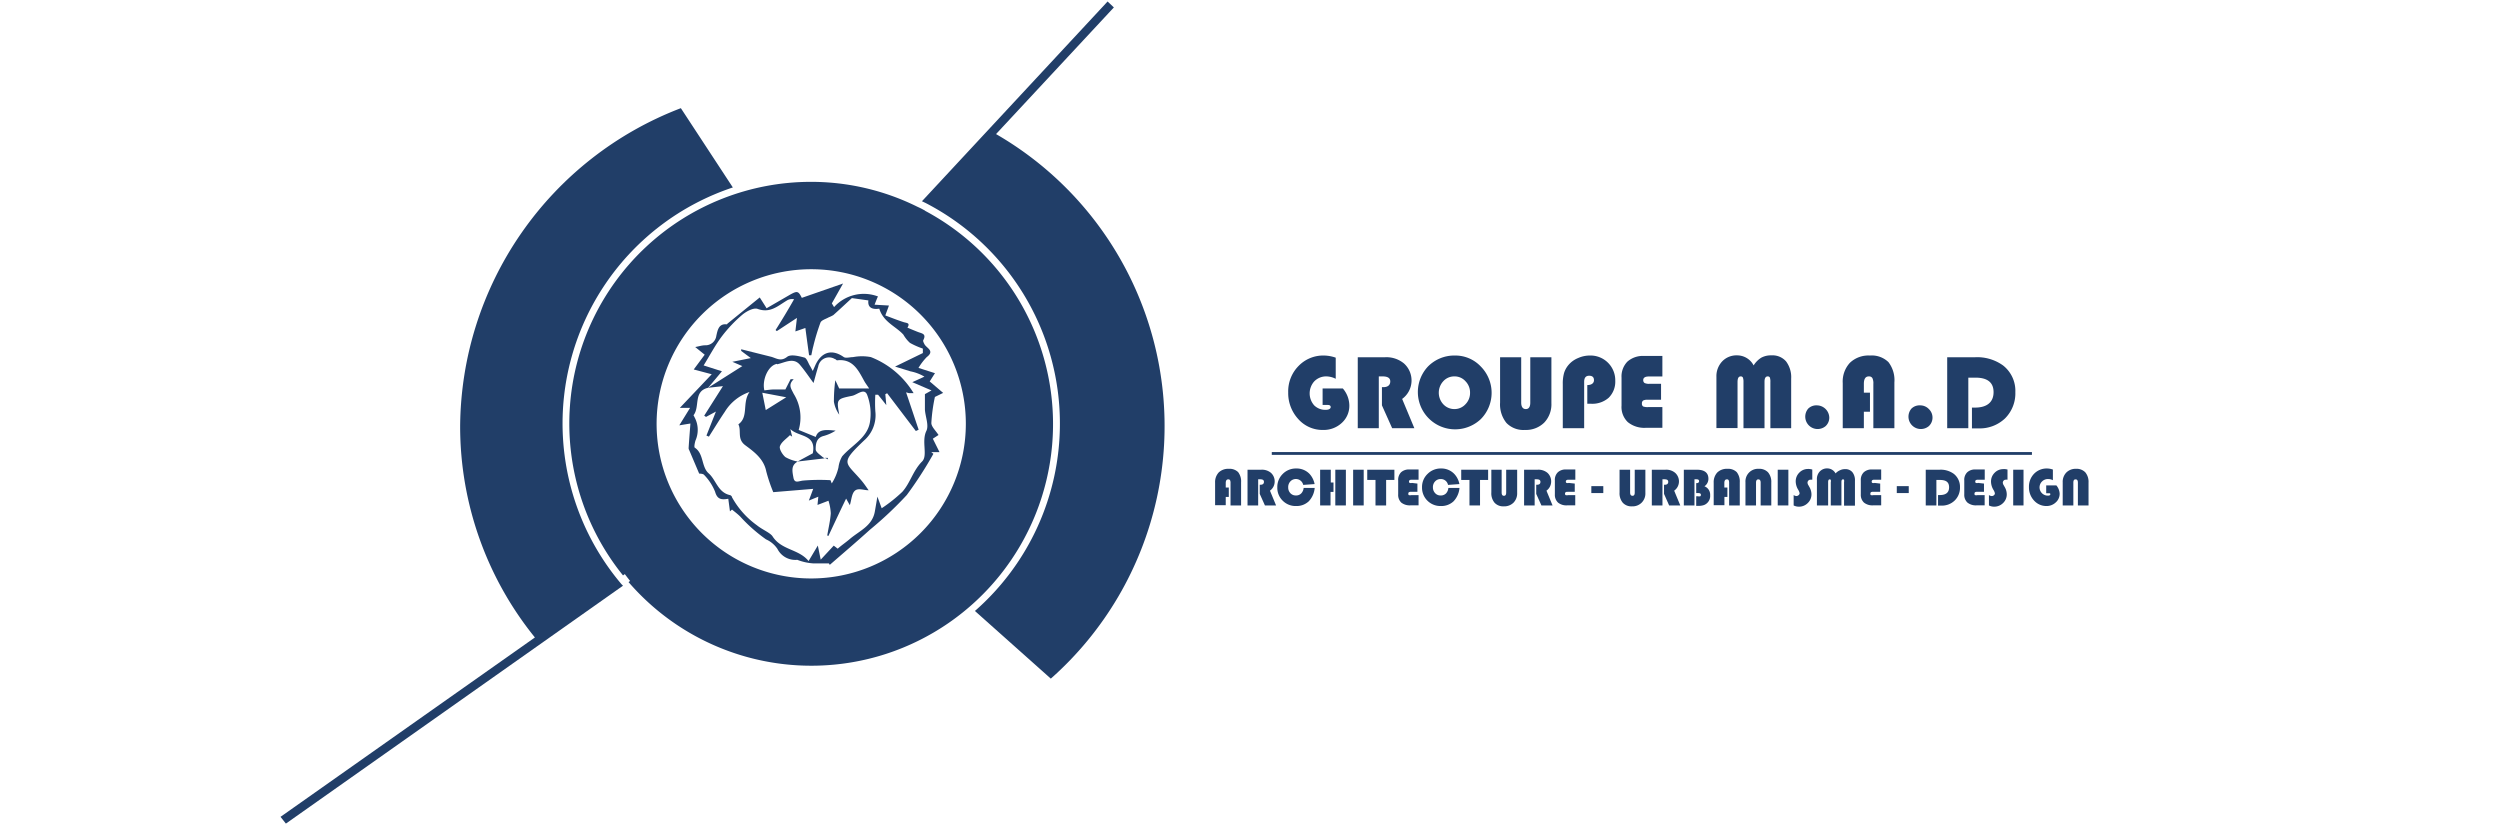 <svg id="Calque_1" data-name="Calque 1" xmlns="http://www.w3.org/2000/svg" viewBox="0 0 303 100"><defs><style>.cls-1{fill:none;}.cls-2{fill:#213e68;}</style></defs><path class="cls-1" d="M95.29,48.13l-2.9-.53c.14.69.26,1.29.42,2.1Z"/><path class="cls-1" d="M93.92,47.13c.46,0,.91,0,1.3,0l.63-1.24.38,0c-.74.69-.37,1.11,0,1.78a5.39,5.39,0,0,1,.6,4.37l2.07.85c.31-1,1.38-.85,2.41-.77a5.17,5.17,0,0,1-1.42.64c-.91.22-1,1-1,1.63,0,.31.49.63.8.9a1.53,1.53,0,0,0,.3.19l.35,0,.06.23-.41-.19-3.3.39,1.85-1C99,52.59,96.81,53,95.79,52l.22.86-.27-.18c-.43.44-1,.82-1.21,1.34-.12.34.3,1,.66,1.32a4.69,4.69,0,0,0,1.5.54c-.85.45-.67,1.22-.53,1.93s.58.46,1.13.38a23.42,23.42,0,0,1,3.37-.05s.06.17.15.39a6.17,6.17,0,0,0,.81-1.93,3.53,3.53,0,0,1,.45-1.35c1.16-1.35,3-2.2,3.36-4.11a6.44,6.44,0,0,0-.33-3.34c-.35-.88-1.2,0-1.81.11-1.91.39-1.91.41-1.57,2.29a3.81,3.81,0,0,1-.65-1.57,18.66,18.66,0,0,1,.17-2.61l.47,1h3.63c-.31-.46-.47-.67-.6-.91-.72-1.31-1.38-2.71-3.27-2.5-.09,0-.19-.12-.3-.16a1.33,1.33,0,0,0-2,.91c-.23.69-.41,1.4-.57,2-.52-.7-1-1.47-1.62-2.17-.86-1-1.91-.26-2.81-.1-1.08.19-1.83,2-1.5,3.14C93.08,47.2,93.5,47.15,93.92,47.13Z"/><path class="cls-1" d="M84.3,53.37c-.09.27-.19.78-.08.86,1.11.72.66,2.2,1.68,3.11S87,59.67,88.5,60c.09,0,.18.16.23.26a10.29,10.29,0,0,0,3,3.38c.64.53,1.63.92,1.91,1.35,1.08,1.69,3.17,1.51,4.37,3l1.18-1.87.35,1.71,1.58-1.7.48.37c.55-.44,1-.8,1.5-1.2,1.13-1,2.68-1.57,3-3.3.1-.56.19-1.11.31-1.81l.52,1.41a17.88,17.88,0,0,0,2.51-2c1-1.08,1.28-2.55,2.38-3.66.74-.75-.1-2.44.53-3.72.32-.67-.12-1.7-.18-2.56,0-.61,0-1.22,0-1.89l.8-.45-2.33-1,1.47-.67a5.24,5.24,0,0,0-1.68-.64l-1.88-.58,3.37-1.64,0-.54a9.48,9.48,0,0,1-1.56-.69,4.08,4.08,0,0,1-.8-1c-.94-1-2.42-1.51-2.92-3.15-.77.09-1.44-.1-1.32-1l-2-.28c-.66.6-1.44,1.34-2.25,2.06a4.15,4.15,0,0,1-.56.27c-.36.2-.9.34-1,.64A25.67,25.67,0,0,0,98.58,42c-.1.36-.16.73-.24,1.09l-.27,0c-.15-1.08-.3-2.16-.45-3.31l-1.21.42c.06-.54.11-.94.19-1.64l-2.44,1.6L94,40c.76-1.25,1.51-2.5,2.27-3.74a1.19,1.19,0,0,0-.9.17c-1.08.62-2,1.52-3.51,1-.47-.18-1.34.28-1.83.68a16.75,16.75,0,0,0-2.54,2.65c-.83,1.1-1.47,2.33-2.22,3.54L87.5,45,85.82,47h0l4.12-2.58-1.21-.52L91,43.4l-1.24-.94,0-.2,3.67.92c.63.16,1.15.56,1.9,0,.43-.34,1.4-.1,2.07.08.3.08.47.67.69,1,.1.16.18.33.35.63l.3-.68c.66-1.41,1.87-2.07,3.46-1,.26.18.75,0,1.13,0a5.75,5.75,0,0,1,2.15,0,10.52,10.52,0,0,1,5.18,4.37h-.54c-.14,0-.28-.07-.37-.09.51,1.52,1,3,1.52,4.52l-.34.16-3.45-4.56-.22.12c0,.36.07.71.12,1.32-.43-.56-.72-.91-1-1.26h-.33a16.18,16.18,0,0,0,0,2,4.06,4.06,0,0,1-1.37,3.55c-3,2.8-2.25,2.57-.32,4.84.35.41.64.86.88,1.19-.58,0-1.34-.23-1.66.05s-.42,1.13-.62,1.76l-.45-.8c-.75,1.57-1.45,3.05-2.15,4.53l-.14-.06c.15-.9.37-1.79.43-2.69a5.81,5.81,0,0,0-.28-1.52l-1.33.51.1-1L98,60.6c.16-.44.3-.79.53-1.42l-4.84.4a19.11,19.11,0,0,1-.85-2.52c-.3-1.54-1.48-2.38-2.55-3.17s-.43-1.75-.83-2.53c1.29-1,.42-2.58,1.35-3.92a5.66,5.66,0,0,0-3,2.41c-.68,1-1.28,2-1.92,3l-.3-.13,1.15-2.91-1.2.65-.22-.15,2.27-3.58-1.8.2h0c-1.81.47-1,2.33-1.75,3.34,0,0,.05.14.09.2A3.21,3.21,0,0,1,84.3,53.37Z"/><polygon class="cls-2" points="85.81 46.95 85.81 46.95 85.81 46.95 85.81 46.95"/><path class="cls-2" d="M83.64,49.43l-1.31,2.12,1.35-.22c-.08,1.06-.16,2-.22,3a.47.47,0,0,0,.07.22l1.21,2.85s.43,0,.57.13a6.25,6.25,0,0,1,1.36,2.07c.26.92.75,1,1.6.85.07.57.14,1.05.2,1.53l.25-.22c.34.28.7.55,1,.85a19.23,19.23,0,0,0,3.12,2.76,3.25,3.25,0,0,1,1.38,1.15,2.43,2.43,0,0,0,2.41,1.33,6.56,6.56,0,0,0,1.89.43c.6,0,1.22,0,1.94,0l.11.18c1.67-1.45,3.29-2.83,4.87-4.26A45.41,45.41,0,0,0,109.9,60,47,47,0,0,0,113.13,55l-.26-.2h1l-.81-1.63.69-.45c-.34-.53-.87-1-.87-1.46a20.54,20.54,0,0,1,.43-3.15l1-.49-1.63-1.39c.18-.27.37-.59.64-1l-2-.64a7.15,7.15,0,0,1,1-1.31c1-.76,0-1.07-.27-1.55-.08-.16-.21-.39-.15-.5.42-.79-.18-.81-.66-1s-.84-.34-1.26-.52c.38-.6-.1-.55-.47-.67-.74-.24-1.47-.53-2.21-.81.19-.53.31-.83.44-1.2L106,36.93c.17-.44.3-.78.41-1a4.85,4.85,0,0,0-5.32,1.29l-.27-.45,1.36-2.41-5,1.74c-.42-.84-.55-.88-1.47-.36l-2.8,1.62c-.31-.5-.51-.81-.83-1.31l-3.82,3.1c-.06,0-.12.16-.17.16-1-.12-1.12.74-1.27,1.38a1.32,1.32,0,0,1-1.36,1.16c-.36,0-.72.12-1.2.21l1.15.93-1.33,1.79,2.18.58L82.4,49.43ZM85.82,47,87.5,45l-2.22-.71c.75-1.21,1.39-2.44,2.22-3.54A16.75,16.75,0,0,1,90,38.12c.49-.4,1.36-.86,1.83-.68,1.5.55,2.43-.35,3.51-1a1.19,1.19,0,0,1,.9-.17C95.52,37.54,94.77,38.79,94,40l.15.13,2.44-1.6c-.08.7-.13,1.1-.19,1.64l1.21-.42c.15,1.15.3,2.23.45,3.31l.27,0c.08-.36.14-.73.24-1.09a25.67,25.67,0,0,1,.87-2.87c.12-.3.66-.44,1-.64a4.15,4.15,0,0,0,.56-.27c.81-.72,1.59-1.46,2.25-2.06l2,.28c-.12.93.55,1.12,1.32,1,.5,1.64,2,2.13,2.92,3.15a4.08,4.08,0,0,0,.8,1,9.48,9.48,0,0,0,1.56.69l0,.54-3.37,1.64,1.88.58a5.24,5.24,0,0,1,1.68.64l-1.47.67,2.33,1-.8.45c0,.67,0,1.28,0,1.89.06.86.5,1.89.18,2.56-.63,1.28.21,3-.53,3.72-1.1,1.11-1.42,2.58-2.38,3.66a17.88,17.88,0,0,1-2.51,2l-.52-1.41c-.12.7-.21,1.25-.31,1.81-.3,1.73-1.85,2.33-3,3.3-.46.4-1,.76-1.5,1.2l-.48-.37-1.58,1.7-.35-1.71L98,68c-1.2-1.48-3.29-1.3-4.37-3-.28-.43-1.27-.82-1.91-1.35a10.29,10.29,0,0,1-3-3.38c0-.1-.14-.24-.23-.26-1.48-.31-1.7-1.85-2.6-2.64s-.57-2.39-1.68-3.11c-.11-.08,0-.59.08-.86a3.21,3.21,0,0,0-.14-2.88c0-.06-.11-.17-.09-.2C84.86,49.28,84,47.42,85.82,47Z"/><path class="cls-2" d="M100.31,55.49l-.35,0,.41.19Z"/><path class="cls-2" d="M85.82,47h0l1.8-.2-2.27,3.58.22.15,1.2-.65-1.15,2.91.3.13c.64-1,1.24-2,1.92-3a5.66,5.66,0,0,1,3-2.41c-.93,1.34-.06,3-1.35,3.92.4.78-.19,1.77.83,2.53s2.25,1.63,2.55,3.17a19.11,19.11,0,0,0,.85,2.52l4.84-.4c-.23.63-.37,1-.53,1.42l1.15-.47-.1,1,1.33-.51a5.81,5.81,0,0,1,.28,1.52c-.06.9-.28,1.79-.43,2.69l.14.06c.7-1.48,1.4-3,2.15-4.53l.45.8c.2-.63.22-1.41.62-1.76s1.08-.05,1.66-.05c-.24-.33-.53-.78-.88-1.19-1.93-2.27-2.66-2,.32-4.84a4.06,4.06,0,0,0,1.37-3.55,16.18,16.18,0,0,1,0-2h.33c.28.35.57.7,1,1.26-.05-.61-.09-1-.12-1.32l.22-.12L111,52.24l.34-.16c-.51-1.5-1-3-1.52-4.52.09,0,.23.07.37.09h.54a10.52,10.52,0,0,0-5.18-4.37,5.75,5.75,0,0,0-2.15,0c-.38,0-.87.16-1.13,0-1.59-1.12-2.8-.46-3.46,1l-.3.68c-.17-.3-.25-.47-.35-.63-.22-.36-.39-.95-.69-1-.67-.18-1.64-.42-2.07-.08-.75.59-1.27.19-1.9,0l-3.67-.92,0,.2L91,43.4l-2.24.45,1.21.52L85.82,47Zm8.35-2.85c.9-.16,2-.91,2.81.1.59.7,1.1,1.47,1.62,2.17.16-.56.34-1.27.57-2a1.33,1.33,0,0,1,2-.91c.11,0,.21.18.3.16,1.89-.21,2.55,1.19,3.27,2.5.13.24.29.45.6.91h-3.63l-.47-1a18.66,18.66,0,0,0-.17,2.61,3.81,3.81,0,0,0,.65,1.57c-.34-1.88-.34-1.9,1.57-2.29.61-.13,1.46-1,1.81-.11a6.44,6.44,0,0,1,.33,3.34c-.34,1.91-2.2,2.76-3.36,4.11a3.53,3.53,0,0,0-.45,1.35,6.17,6.17,0,0,1-.81,1.93c-.09-.22-.17-.44-.15-.39a23.42,23.42,0,0,0-3.37.05c-.55.08-1,.36-1.13-.38s-.32-1.48.53-1.93a4.69,4.69,0,0,1-1.5-.54c-.36-.3-.78-1-.66-1.32.18-.52.78-.9,1.21-1.34l.27.18L95.79,52c1,1,3.19.57,2.72,2.94l-1.85,1,3.3-.39a1.53,1.53,0,0,1-.3-.19c-.31-.27-.8-.59-.8-.9,0-.66.08-1.41,1-1.63a5.17,5.17,0,0,0,1.42-.64c-1-.08-2.1-.27-2.41.77l-2.07-.85a5.39,5.39,0,0,0-.6-4.37c-.33-.67-.7-1.09,0-1.78l-.38,0-.63,1.24c-.39,0-.84,0-1.3,0s-.84.07-1.25.11C92.34,46.06,93.09,44.29,94.17,44.1Zm1.12,4L92.81,49.7c-.16-.81-.28-1.41-.42-2.1Z"/><polygon class="cls-2" points="85.82 46.95 85.81 46.95 85.81 46.95 85.82 46.95"/><path class="cls-2" d="M34.65,99.82,75.49,71c0-.07-.12-.13-.17-.2a30.14,30.14,0,0,1,13.5-48.08l-6.3-9.61A41.58,41.58,0,0,0,55.77,51.69a40.64,40.64,0,0,0,9.06,25.57L34,99Z"/><path class="cls-2" d="M128.46,51.37a30.16,30.16,0,0,1-10.3,22.68l9.2,8.2a40.87,40.87,0,0,0-6.64-66L135,.9l-.76-.72L111.74,24.39l.42.2A30.07,30.07,0,0,1,128.46,51.37Z"/><path class="cls-2" d="M112.12,25.53l-.35-.19c-.2-.11-.41-.2-.62-.3a29,29,0,0,0-12.83-3A29.29,29.29,0,0,0,75.51,69.74l.22-.16c.21.29.42.56.64.83l-.19.14a29.29,29.29,0,1,0,35.94-45ZM98.32,70.11a18.74,18.74,0,1,1,18.74-18.74A18.76,18.76,0,0,1,98.32,70.11Z"/><path class="cls-1" d="M174.93,46.2a2.06,2.06,0,0,0,0,2.8,1.82,1.82,0,0,0,1.34.58,1.79,1.79,0,0,0,1.34-.58,2,2,0,0,0,0-2.8,1.75,1.75,0,0,0-1.34-.58A1.78,1.78,0,0,0,174.93,46.2Z"/><path class="cls-2" d="M160.79,45.62a2.62,2.62,0,0,1,1.1.29V43.35a4.5,4.5,0,0,0-1.41-.26,4.15,4.15,0,0,0-3.1,1.27,4.38,4.38,0,0,0-1.25,3.19,4.65,4.65,0,0,0,1.22,3.24,3.92,3.92,0,0,0,3,1.32,3.22,3.22,0,0,0,2.27-.85,2.79,2.79,0,0,0,.92-2.12,3.21,3.21,0,0,0-.79-2.06H160.3v2h.61c.25,0,.37.09.37.26s-.19.33-.57.33a1.91,1.91,0,0,1-1.43-.54,2.19,2.19,0,0,1,0-2.9A2,2,0,0,1,160.79,45.62Z"/><path class="cls-2" d="M167.69,46.92h-.2v2.21l1.24,2.77h2.69l-1.48-3.55a2.77,2.77,0,0,0,.22-4.3,3.32,3.32,0,0,0-2.32-.75h-3.28v8.6h2.55V45.62h.46c.62,0,.93.2.93.61S168.23,46.92,167.69,46.92Z"/><path class="cls-2" d="M173.09,44.4a4.52,4.52,0,0,0,6.38,6.4,4.53,4.53,0,0,0,0-6.38,4.23,4.23,0,0,0-3.13-1.33A4.48,4.48,0,0,0,173.09,44.4Zm5.08,3.2a1.94,1.94,0,0,1-.56,1.4,1.79,1.79,0,0,1-1.34.58,1.82,1.82,0,0,1-1.34-.58,2.06,2.06,0,0,1,0-2.8,1.78,1.78,0,0,1,1.34-.58,1.75,1.75,0,0,1,1.34.58A1.94,1.94,0,0,1,178.17,47.6Z"/><path class="cls-2" d="M181.81,43.3v5.5a3.57,3.57,0,0,0,.77,2.46,2.86,2.86,0,0,0,2.23.85,3.16,3.16,0,0,0,2.34-.88,3.21,3.21,0,0,0,.88-2.35V43.3h-2.56v5.49c0,.52-.18.79-.54.79s-.56-.27-.56-.79V43.3Z"/><path class="cls-2" d="M192.38,46.67v2.26h.39a3,3,0,0,0,2.2-.72,2.73,2.73,0,0,0,.8-2.05,3,3,0,0,0-3.09-3.07,3.42,3.42,0,0,0-1.4.3,3,3,0,0,0-1.14.8,2.77,2.77,0,0,0-.57,1,4.76,4.76,0,0,0-.16,1.37V51.9H192V46.28c0-.49.2-.74.6-.74s.59.18.59.54S192.89,46.67,192.38,46.67Z"/><path class="cls-2" d="M217.09,51.9v-6a3.19,3.19,0,0,0-.62-2.1,2.17,2.17,0,0,0-1.77-.73,2.43,2.43,0,0,0-1.23.28,2.87,2.87,0,0,0-.93.94,2.25,2.25,0,0,0-2-1.22,2.39,2.39,0,0,0-1.81.73,2.61,2.61,0,0,0-.7,1.88v6.2h2.56V46.31c0-.46.12-.69.38-.69a.28.28,0,0,1,.27.14,1.56,1.56,0,0,1,.07.55V51.9h2.55V46.26c0-.42.13-.64.38-.64a.28.28,0,0,1,.27.14,1.6,1.6,0,0,1,.06.55V51.9Z"/><path class="cls-2" d="M219.16,49.52a1.5,1.5,0,0,0,2.11,2.12,1.4,1.4,0,0,0,.44-1,1.52,1.52,0,0,0-1.5-1.51A1.4,1.4,0,0,0,219.16,49.52Z"/><path class="cls-2" d="M229.6,51.9V46.35a3.58,3.58,0,0,0-.72-2.46,2.9,2.9,0,0,0-2.24-.8,3.25,3.25,0,0,0-2.43.88,3.34,3.34,0,0,0-.87,2.46V51.9h2.56v-2h.74V47.59h-.74V46.52q0-.9.6-.9a.47.47,0,0,1,.43.2,1.43,1.43,0,0,1,.12.7V51.9Z"/><path class="cls-2" d="M231.67,49.52a1.5,1.5,0,0,0,2.11,2.12,1.4,1.4,0,0,0,.44-1,1.42,1.42,0,0,0-.44-1.06,1.44,1.44,0,0,0-1.06-.45A1.4,1.4,0,0,0,231.67,49.52Z"/><path class="cls-2" d="M236,51.9h2.56V45.77h.86c1.47,0,2.2.59,2.2,1.76s-.75,1.87-2.24,1.87H239v2.52l.76,0A4.45,4.45,0,0,0,243,50.72a4.29,4.29,0,0,0,1.26-3.19,3.91,3.91,0,0,0-1.48-3.23,5.35,5.35,0,0,0-3.43-1H236Z"/><path class="cls-2" d="M197.25,43.82a2.57,2.57,0,0,0-.72,1.94v3.4a2.53,2.53,0,0,0,.76,2,3.16,3.16,0,0,0,2.19.69h2V49.34h-1.74a1.53,1.53,0,0,1-.6-.08.41.41,0,0,1-.14-.36.42.42,0,0,1,.14-.35,1,1,0,0,1,.49-.1h1.69V46.52h-1.43a1.26,1.26,0,0,1-.57-.1.41.41,0,0,1-.16-.36c0-.28.23-.43.67-.43h1.65V43.14h-2.25A2.83,2.83,0,0,0,197.25,43.82Z"/><rect class="cls-2" x="154.14" y="54.79" width="92.13" height="0.34"/><path class="cls-2" d="M148.93,59.09v1.14h-.37v1h-1.29V58.51a1.72,1.72,0,0,1,.44-1.25,1.66,1.66,0,0,1,1.22-.44,1.48,1.48,0,0,1,1.13.4,1.82,1.82,0,0,1,.36,1.24v2.8h-1.28V58.55a.78.78,0,0,0-.06-.36.25.25,0,0,0-.22-.09q-.3,0-.3.45v.54Z"/><path class="cls-2" d="M152.49,58.09v3.17H151.2V56.93h1.66a1.69,1.69,0,0,1,1.17.37,1.38,1.38,0,0,1,.46,1.07,1.36,1.36,0,0,1-.57,1.1l.74,1.79h-1.35l-.63-1.4V58.75h.1c.27,0,.41-.12.41-.35s-.16-.31-.47-.31Z"/><path class="cls-2" d="M158,59.14l1.34,0a2.68,2.68,0,0,1-.72,1.62,2.14,2.14,0,0,1-1.54.57,2.2,2.2,0,0,1-1.62-.65,2.17,2.17,0,0,1-.65-1.61,2.21,2.21,0,0,1,.66-1.63,2.23,2.23,0,0,1,1.64-.66,2.17,2.17,0,0,1,1.6.65,2.55,2.55,0,0,1,.62,1.24l-1.38.1a.91.91,0,0,0-1.55-.43,1,1,0,0,0-.27.73,1,1,0,0,0,.26.7.88.88,0,0,0,.67.28.85.85,0,0,0,.65-.25A1.1,1.1,0,0,0,158,59.14Z"/><path class="cls-2" d="M161.62,58.48v1.14h-.36v1.64H160V56.93h1.29v1.55Zm1.5-1.55v4.33h-1.28V56.93Z"/><path class="cls-2" d="M165.28,56.93v4.33H164V56.93Z"/><path class="cls-2" d="M168,58.17v3.09h-1.29V58.17h-1V56.93H169v1.24Z"/><path class="cls-2" d="M171.79,58.61v1H171a.39.39,0,0,0-.24.05.18.18,0,0,0-.07.17c0,.09,0,.15.07.18a.68.68,0,0,0,.3,0h.87v1.24h-1a1.64,1.64,0,0,1-1.1-.34,1.28,1.28,0,0,1-.37-1V58.24a1.31,1.31,0,0,1,.35-1,1.4,1.4,0,0,1,1-.34h1.12v1.24h-.82c-.23,0-.34.07-.34.22a.19.19,0,0,0,.08.17.5.5,0,0,0,.28,0Z"/><path class="cls-2" d="M175.54,59.14l1.35,0a2.68,2.68,0,0,1-.72,1.62,2.15,2.15,0,0,1-1.55.57,2.23,2.23,0,0,1-1.62-.65,2.21,2.21,0,0,1-.65-1.61,2.18,2.18,0,0,1,.67-1.63,2.23,2.23,0,0,1,1.63-.66,2.16,2.16,0,0,1,1.6.65,2.48,2.48,0,0,1,.63,1.24l-1.38.1a.88.88,0,0,0-.88-.71.9.9,0,0,0-.68.28,1,1,0,0,0-.27.73,1,1,0,0,0,.27.7.85.85,0,0,0,.66.28.87.87,0,0,0,.66-.25A1.1,1.1,0,0,0,175.54,59.14Z"/><path class="cls-2" d="M179.38,58.17v3.09H178.1V58.17h-1V56.93h3.26v1.24Z"/><path class="cls-2" d="M183.88,56.93v2.81a1.61,1.61,0,0,1-.44,1.18,1.59,1.59,0,0,1-1.18.45,1.42,1.42,0,0,1-1.12-.44,1.77,1.77,0,0,1-.39-1.24V56.93H182v2.76c0,.27.09.4.28.4s.27-.13.27-.4V56.93Z"/><path class="cls-2" d="M186,58.09v3.17h-1.28V56.93h1.65a1.69,1.69,0,0,1,1.17.37,1.38,1.38,0,0,1,.46,1.07,1.36,1.36,0,0,1-.57,1.1l.74,1.79h-1.35l-.63-1.4V58.75h.1c.28,0,.41-.12.41-.35s-.16-.31-.47-.31Z"/><path class="cls-2" d="M190.86,58.61v1H190c-.12,0-.2,0-.24.05a.19.19,0,0,0-.08.17.19.19,0,0,0,.08.18.68.68,0,0,0,.3,0h.86v1.24h-1a1.6,1.6,0,0,1-1.09-.34,1.28,1.28,0,0,1-.38-1V58.24a1.28,1.28,0,0,1,.36-1,1.38,1.38,0,0,1,1-.34h1.12v1.24h-.82c-.22,0-.33.07-.33.22a.17.17,0,0,0,.08.17.48.48,0,0,0,.28,0Z"/><path class="cls-2" d="M194.32,58.92v.84h-1.45v-.84Z"/><path class="cls-2" d="M199.42,56.93v2.81a1.57,1.57,0,0,1-.45,1.18,1.55,1.55,0,0,1-1.17.45,1.41,1.41,0,0,1-1.12-.44,1.77,1.77,0,0,1-.39-1.24V56.93h1.28v2.76c0,.27.1.4.29.4s.27-.13.27-.4V56.93Z"/><path class="cls-2" d="M201.49,58.09v3.17H200.2V56.93h1.65a1.66,1.66,0,0,1,1.17.37,1.39,1.39,0,0,1,.47,1.07,1.37,1.37,0,0,1-.58,1.1l.74,1.79H202.3l-.62-1.4V58.75h.1c.27,0,.41-.12.41-.35s-.16-.31-.47-.31Z"/><path class="cls-2" d="M204.08,56.93h1.58c.93,0,1.4.37,1.4,1.1a1.1,1.1,0,0,1-.48.91,1.08,1.08,0,0,1,.69,1.07,1.17,1.17,0,0,1-.41,1,1.06,1.06,0,0,1-.43.23,2,2,0,0,1-.61.07h-.24V60.15h.21a.63.63,0,0,0,.28,0,.21.21,0,0,0,.08-.18q0-.21-.33-.21h-.24V58.56c.23,0,.35-.08.35-.24s-.11-.23-.32-.23h-.24v3.17h-1.29Z"/><path class="cls-2" d="M209.36,59.09v1.14H209v1H207.7V58.51a1.72,1.72,0,0,1,.44-1.25,1.66,1.66,0,0,1,1.22-.44,1.48,1.48,0,0,1,1.13.4,1.82,1.82,0,0,1,.37,1.24v2.8h-1.29V58.55a.78.78,0,0,0-.06-.36.24.24,0,0,0-.22-.09q-.3,0-.3.45v.54Z"/><path class="cls-2" d="M211.55,61.26V58.45a1.53,1.53,0,0,1,1.62-1.63,1.45,1.45,0,0,1,1.12.43,1.79,1.79,0,0,1,.39,1.24v2.77h-1.29V58.49c0-.26-.1-.39-.28-.39s-.28.13-.28.39v2.77Z"/><path class="cls-2" d="M216.75,56.93v4.33h-1.29V56.93Z"/><path class="cls-2" d="M219.65,56.91v1.23a.79.79,0,0,0-.22,0,.33.33,0,0,0-.25.1.38.38,0,0,0-.11.26.67.67,0,0,0,.12.33l.1.18a1.81,1.81,0,0,1,.26.89,1.44,1.44,0,0,1-.45,1.07,1.49,1.49,0,0,1-1.09.44,1.41,1.41,0,0,1-.62-.15V60a.67.67,0,0,0,.33.12A.39.39,0,0,0,218,60a.28.28,0,0,0,.11-.24,1.33,1.33,0,0,0-.18-.42,2,2,0,0,1-.29-1,1.47,1.47,0,0,1,.44-1.06,1.43,1.43,0,0,1,1-.44A1.64,1.64,0,0,1,219.65,56.91Z"/><path class="cls-2" d="M220.21,61.26V58.14a1.32,1.32,0,0,1,.35-1,1.2,1.2,0,0,1,.91-.37,1.14,1.14,0,0,1,1,.61A1.5,1.5,0,0,1,223,57a1.29,1.29,0,0,1,.62-.14,1.09,1.09,0,0,1,.89.37,1.58,1.58,0,0,1,.31,1.06v3H223.5V58.44a.85.85,0,0,0,0-.28.14.14,0,0,0-.13-.06c-.13,0-.19.1-.19.32v2.84h-1.29V58.44a.53.53,0,0,0,0-.27.13.13,0,0,0-.13-.07c-.13,0-.19.11-.19.34v2.82Z"/><path class="cls-2" d="M227.88,58.61v1H227a.37.37,0,0,0-.24.05.18.18,0,0,0-.07.17c0,.09,0,.15.07.18a.68.68,0,0,0,.3,0H228v1.24h-1a1.62,1.62,0,0,1-1.09-.34,1.28,1.28,0,0,1-.38-1V58.24a1.28,1.28,0,0,1,.36-1,1.38,1.38,0,0,1,1-.34H228v1.24h-.82c-.22,0-.33.07-.33.22a.17.17,0,0,0,.08.17.48.48,0,0,0,.28,0Z"/><path class="cls-2" d="M231.34,58.92v.84h-1.45v-.84Z"/><path class="cls-2" d="M234.69,58.17v3.09H233.4V56.93h1.68a2.69,2.69,0,0,1,1.72.5,2,2,0,0,1,.75,1.63,2.15,2.15,0,0,1-.64,1.6,2.21,2.21,0,0,1-1.63.62h-.39V60h.21c.75,0,1.13-.31,1.13-.94s-.37-.89-1.11-.89Z"/><path class="cls-2" d="M240.46,58.61v1h-.84a.37.37,0,0,0-.24.05.18.18,0,0,0-.07.17c0,.09,0,.15.07.18a.68.68,0,0,0,.3,0h.86v1.24h-1a1.62,1.62,0,0,1-1.09-.34,1.28,1.28,0,0,1-.38-1V58.24a1.28,1.28,0,0,1,.36-1,1.38,1.38,0,0,1,1-.34h1.12v1.24h-.82c-.22,0-.33.07-.33.22a.17.17,0,0,0,.08.17.48.48,0,0,0,.28,0Z"/><path class="cls-2" d="M243.31,56.91v1.23a.68.68,0,0,0-.21,0,.33.33,0,0,0-.25.1.38.38,0,0,0-.11.26.67.67,0,0,0,.12.33l.1.18a1.81,1.81,0,0,1,.26.89,1.44,1.44,0,0,1-.45,1.07,1.51,1.51,0,0,1-1.09.44,1.41,1.41,0,0,1-.62-.15V60a.61.61,0,0,0,.33.12.4.4,0,0,0,.28-.1.3.3,0,0,0,.11-.24,1.33,1.33,0,0,0-.18-.42,2,2,0,0,1-.29-1,1.47,1.47,0,0,1,.44-1.06,1.43,1.43,0,0,1,1-.44A1.54,1.54,0,0,1,243.31,56.91Z"/><path class="cls-2" d="M245.25,56.93v4.33H244V56.93Z"/><path class="cls-2" d="M248,58.83h1.23a1.68,1.68,0,0,1,.4,1,1.38,1.38,0,0,1-.47,1.06,1.61,1.61,0,0,1-1.14.44,2,2,0,0,1-1.5-.67,2.32,2.32,0,0,1-.61-1.63,2.23,2.23,0,0,1,.62-1.61,2.13,2.13,0,0,1,1.57-.64,2.19,2.19,0,0,1,.71.13v1.29a1.25,1.25,0,0,0-.56-.14,1,1,0,0,0-.74.28,1,1,0,0,0,.7,1.73c.19,0,.29-.06.29-.17s-.06-.12-.19-.12H248Z"/><path class="cls-2" d="M250,61.26V58.45a1.61,1.61,0,0,1,.44-1.18,1.59,1.59,0,0,1,1.18-.45,1.45,1.45,0,0,1,1.12.43,1.79,1.79,0,0,1,.39,1.24v2.77h-1.29V58.49c0-.26-.09-.39-.28-.39s-.27.13-.27.39v2.77Z"/></svg>